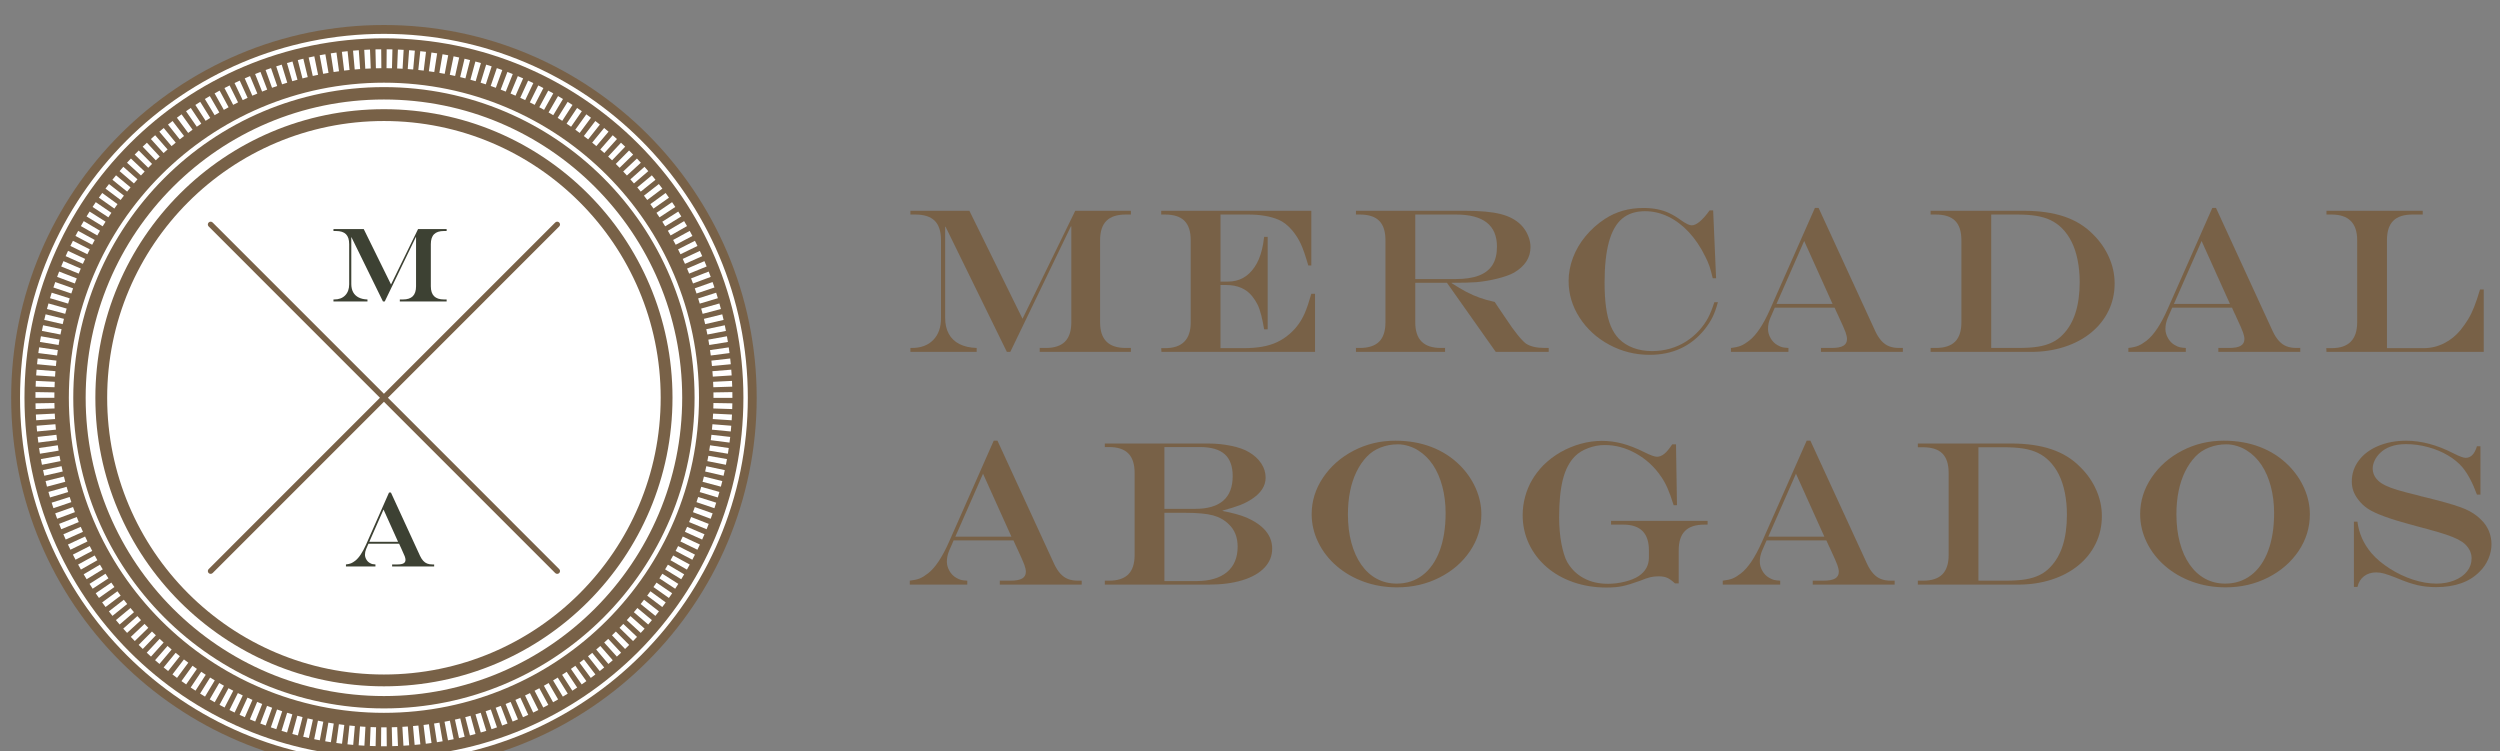 <?xml version="1.0" encoding="UTF-8" standalone="no"?>
<!-- Created with Inkscape (http://www.inkscape.org/) -->

<svg
   width="85.765mm"
   height="25.778mm"
   viewBox="0 0 85.765 25.778"
   version="1.1"
   id="svg5"
   inkscape:version="1.1.2 (b8e25be833, 2022-02-05)"
   sodipodi:docname="logo.svg"
   xmlns:inkscape="http://www.inkscape.org/namespaces/inkscape"
   xmlns:sodipodi="http://sodipodi.sourceforge.net/DTD/sodipodi-0.dtd"
   xmlns="http://www.w3.org/2000/svg"
   xmlns:svg="http://www.w3.org/2000/svg">
  <rect x="0" y="0" width="85.765" height="25.778" fill="#808080" stroke="none"/>
  <sodipodi:namedview
     id="namedview7"
     pagecolor="#d9d9d9"
     bordercolor="#eeeeee"
     borderopacity="1"
     inkscape:pageshadow="0"
     inkscape:pageopacity="0"
     inkscape:pagecheckerboard="0"
     inkscape:document-units="mm"
     showgrid="false"
     units="mm"
     width="85.765mm"
     inkscape:zoom="2"
     inkscape:cx="-19.75"
     inkscape:cy="125.75"
     inkscape:window-width="1366"
     inkscape:window-height="715"
     inkscape:window-x="-8"
     inkscape:window-y="-8"
     inkscape:window-maximized="1"
     inkscape:current-layer="g17" />
  <defs
     id="defs2" />
  <g
     inkscape:label="Capa 1"
     inkscape:groupmode="layer"
     id="layer1">
    <g
       id="g17"
       transform="matrix(0.035,0,0,-0.035,48.632,108.895)">
      <path
         d="m -1013.167,3086.78 c 201.758,0 365.371,-163.633 365.371,-365.371 0,-201.743 -163.613,-365.356 -365.371,-365.356 -201.758,0 -365.371,163.613 -365.371,365.356 0,201.738 163.613,365.371 365.371,365.371"
         style="fill:#786147;fill-opacity:1;fill-rule:evenodd;stroke:none"
         id="path19"
         inkscape:export-filename="C:\Users\Verlaine\path19.png"
         inkscape:export-xdpi="84.480003"
         inkscape:export-ydpi="84.480003" />
      <path
         d="m -1013.167,3028.061 c 169.324,0 306.652,-137.336 306.652,-306.652 0,-169.332 -137.328,-306.664 -306.652,-306.664 -169.336,0 -306.64,137.333 -306.64,306.664 0,169.316 137.304,306.652 306.64,306.652 z m 0,47.863 c -195.754,0 -354.512,-158.754 -354.512,-354.515 0,-195.758 158.758,-354.497 354.512,-354.497 195.75,0 354.524,158.738 354.524,354.497 0,195.761 -158.774,354.515 -354.524,354.515 v 0"
         style="fill:#373f42;fill-opacity:1;fill-rule:evenodd;stroke:none"
         id="path21"
         inkscape:export-filename="C:\Users\Verlaine\path19.png"
         inkscape:export-xdpi="84.480003"
         inkscape:export-ydpi="84.480003" />
      <path
         d="m -1013.167,3027.948 c -169.25,0 -306.531,-137.282 -306.531,-306.539 0,-169.274 137.281,-306.567 306.531,-306.567 169.27,0 306.543,137.293 306.543,306.567 0,169.257 -137.273,306.539 -306.543,306.539 z m 0,47.304 c 195.383,0 353.84,-158.453 353.84,-353.843 0,-195.395 -158.457,-353.825 -353.84,-353.825 -195.391,0 -353.836,158.43 -353.836,353.825 0,195.39 158.445,353.843 353.836,353.843 v 0"
         style="fill:#786147;fill-opacity:1;fill-rule:evenodd;stroke:none"
         id="path23"
         inkscape:export-filename="C:\Users\Verlaine\path19.png"
         inkscape:export-xdpi="84.480003"
         inkscape:export-ydpi="84.480003" />
      <path
         d="m -797.874,2506.12 c -55.105,-55.106 -131.23,-89.2 -215.293,-89.2 -84.082,0 -160.195,34.094 -215.293,89.2 -55.105,55.089 -89.199,131.222 -89.199,215.289 0,84.062 34.094,160.183 89.199,215.293 55.098,55.109 131.211,89.203 215.293,89.203 84.063,0 160.188,-34.094 215.293,-89.203 55.098,-55.11 89.191,-131.231 89.191,-215.293 0,-84.067 -34.093,-160.2 -89.191,-215.289 z m 3.066,433.648 c -55.886,55.894 -133.105,90.469 -218.359,90.469 -85.273,0 -162.461,-34.575 -218.359,-90.469 -55.887,-55.867 -90.469,-133.086 -90.469,-218.359 0,-85.27 34.582,-162.485 90.469,-218.375 55.898,-55.868 133.086,-90.45 218.359,-90.45 85.254,0 162.473,34.582 218.359,90.45 55.887,55.89 90.461,133.105 90.461,218.375 0,85.273 -34.574,162.492 -90.461,218.359"
         style="fill:#ffffff;fill-opacity:1;fill-rule:nonzero;stroke:none"
         id="path25"
         inkscape:export-filename="C:\Users\Verlaine\path19.png"
         inkscape:export-xdpi="84.480003"
         inkscape:export-ydpi="84.480003" />
      <path
         d="m -764.046,2472.264 c -63.758,-63.73 -151.844,-103.195 -249.121,-103.195 -97.285,0 -185.371,39.465 -249.141,103.195 -63.749,63.777 -103.183,151.863 -103.183,249.145 0,97.277 39.434,185.371 103.183,249.121 63.77,63.773 151.856,103.218 249.141,103.218 97.277,0 185.363,-39.445 249.121,-103.218 63.77,-63.75 103.223,-151.844 103.223,-249.121 0,-97.282 -39.453,-185.368 -103.223,-249.145 z m 3.086,501.359 c -64.558,64.528 -153.73,104.477 -252.207,104.477 -98.476,0 -187.656,-39.949 -252.207,-104.477 -64.551,-64.558 -104.472,-153.738 -104.472,-252.214 0,-98.481 39.922,-187.661 104.472,-252.204 64.551,-64.55 153.731,-104.48 252.207,-104.48 98.477,0 187.649,39.93 252.207,104.48 64.539,64.543 104.473,153.723 104.473,252.204 0,98.476 -39.934,187.656 -104.473,252.214"
         style="fill:#ffffff;fill-opacity:1;fill-rule:nonzero;stroke:none"
         id="path27"
         inkscape:export-filename="C:\Users\Verlaine\path19.png"
         inkscape:export-xdpi="84.480003"
         inkscape:export-ydpi="84.480003" />
      <path
         d="m -1146.936,2427.487 -7.723,-16.863 5.152,-2.324 7.453,16.98 z m 87.097,-44.441 5.598,-0.742 2.226,18.406 -5.3,0.703 z m -21.687,3.699 5.515,-1.082 3.418,18.223 -5.242,1.024 z m 32.605,-5.027 5.637,-0.547 1.601,18.484 -5.292,0.5 z m -114.285,53.777 2.363,-1.23 -8.515,-16.473 -2.481,1.289 -2.488,1.336 8.797,16.301 z m 70.93,-46.355 5.496,-1.27 4.004,18.086 -5.215,1.211 z m -64.055,42.82 -8.242,-16.609 5.058,-2.481 7.989,16.758 z m 48.281,-19.297 5.11,-1.543 -5.176,-17.793 -5.422,1.621 z m -9.902,3.215 5.078,-1.699 -5.781,-17.609 -5.352,1.797 z m 80,-35.117 5.637,-0.371 1.023,18.496 -5.312,0.359 z m -65.02,11.102 5.469,-1.434 4.59,17.949 -5.156,1.367 z m -34.433,31.438 4.941,-2.023 -6.875,-17.207 -5.215,2.129 z m 110.437,-43.164 5.637,-0.176 0.461,18.516 -5.363,0.164 z m -100.769,39.285 -6.602,-17.305 5.293,-1.961 6.309,17.43 z m -127.09,88.008 -13.875,-12.293 3.777,-4.18 13.672,12.52 z m 7.031,-7.664 3.692,-3.848 -13.262,-12.961 -3.906,4.082 z m -26.582,31.992 3.164,-4.289 -14.785,-11.16 -3.379,4.52 z m -4.492,6.317 1.523,-2.188 -15.136,-10.683 -1.621,2.285 -1.582,2.336 15.324,10.429 z m 38.34,-45.77 3.828,-3.711 -12.832,-13.39 -4.055,3.964 z m -21.074,23.047 3.449,-4.102 -14.055,-12.07 -3.652,4.317 z m -6.512,8.094 -14.649,-11.375 3.504,-4.446 14.453,11.633 z m 75.848,-70.614 4.453,-2.949 -10.047,-15.578 -4.719,3.117 z m 8.718,-5.664 4.575,-2.793 -9.563,-15.879 -4.824,2.949 z m 8.918,-5.344 -9.289,-16.035 4.895,-2.82 9.054,16.199 z m -34.57,23.125 -11.27,-14.707 4.504,-3.406 11.051,14.911 z m -16.094,13.203 4.063,-3.496 -11.961,-14.149 -4.289,3.672 z m 24.473,-19.414 -10.813,-15.039 4.614,-3.242 10.554,15.215 z m -16.516,12.687 4.153,-3.351 -11.504,-14.532 -4.395,3.547 z m -15.691,13.692 -12.637,-13.575 4.18,-3.82 12.402,13.781 z m -91.153,149.023 1.504,-5.137 -17.773,-5.304 -1.57,5.422 z m 2.98,-9.961 -17.668,-5.598 1.758,-5.398 17.559,5.938 z m -7.961,30.184 -18.125,-3.856 1.211,-5.519 18.066,4.152 z m -4.688,28.121 -0.312,2.637 -18.418,-2.071 0.332,-2.781 0.344,-2.781 18.387,2.359 z m 2.676,-17.934 -18.242,-3.242 1.035,-5.559 18.195,3.575 z m 4.336,-20.332 -17.988,-4.465 1.387,-5.457 17.93,4.746 z m 8.945,-29.922 1.828,-5 -17.395,-6.476 -1.914,5.304 z m 21.23,-47.453 2.617,-4.648 -16.133,-9.188 -2.734,4.949 z m 5.137,-9.012 2.766,-4.609 -15.793,-9.68 -2.93,4.836 z m 5.441,-8.886 -15.645,-9.942 3.066,-4.746 15.469,10.176 z m -24.25,45.976 -17.031,-7.297 2.266,-5.175 16.926,7.578 z m -3.926,9.629 -17.285,-6.75 2.09,-5.242 17.168,7.031 z m 8.176,-19.133 2.312,-4.824 -16.668,-8.105 -2.441,5.097 z m 4.57,-9.336 -16.535,-8.406 2.59,-5 16.375,8.633 z m -31.309,98.75 -18.359,-2.664 0.867,-5.586 18.293,2.989 z m -2.336,72.645 -18.457,1.484 -0.43,-5.636 18.508,-1.18 z m 2.356,20.672 -18.332,2.695 -0.781,-5.613 18.379,-2.375 z m -3,-31.074 -18.535,0.898 -0.223,-5.644 18.543,-0.586 z m -0.352,-10.403 -18.535,0.305 -0.039,-5.625 h 18.535 z m 18.301,102.004 -1.719,-5.058 -17.578,5.898 1.828,5.332 z m -13.289,-50.254 -18.234,3.282 -0.957,-5.579 18.301,-2.976 z m 15.965,57.5 0.957,2.481 -17.285,6.726 -0.996,-2.605 -0.996,-2.617 17.383,-6.473 z m -18.965,-78.086 -18.438,2.09 -0.566,-5.644 18.457,-1.758 z m 10,50.996 -1.414,-5.136 -17.902,4.726 1.484,5.45 z m -2.656,-10.058 -17.988,4.433 -1.328,-5.468 18.086,-4.16 z m -2.344,-10.137 -18.125,3.848 -1.133,-5.528 18.184,-3.554 z m -6.016,-93.164 -18.484,-1.465 0.496,-5.625 18.477,1.778 z m -0.996,20.801 -18.535,-0.305 0.129,-5.633 18.543,0.586 z m 15,102.539 -17.656,5.598 -1.66,-5.403 17.746,-5.301 z m -14.668,-112.93 -18.516,-0.898 0.293,-5.625 18.527,1.191 z m 67.793,213.633 -14.617,11.387 -3.438,-4.473 14.813,-11.152 z m 6.523,8.098 -3.386,-4.133 -14.426,11.609 3.562,4.375 z m 21.074,23.015 -3.75,-3.789 -13.281,12.949 3.985,4.004 z m -33.867,-39.422 -3.105,-4.347 -15.176,10.683 3.293,4.59 z m 47.11,51.825 -1.985,-1.77 -12.418,13.758 2.078,1.867 2.122,1.848 12.175,-13.965 z m -20.508,-19.844 -3.621,-3.906 -13.684,12.519 3.848,4.113 z m 14.785,14.648 -3.887,-3.664 -12.851,13.364 4.121,3.875 z m -21.824,-22.324 -13.86,12.305 -3.703,-4.258 14.055,-12.07 z m -25.567,-32.812 -15.312,10.449 -3.137,-4.707 15.488,-10.176 z m -29.98,-54.668 -2.062,-4.922 -17.168,7.004 2.199,5.222 z m 8.816,18.847 -16.543,8.391 -2.5,-5.051 16.672,-8.125 z m -4.57,-9.355 -16.777,7.871 -2.344,-5.164 16.895,-7.551 z m 20.02,36.476 -2.832,-4.523 -15.801,9.68 2.981,4.785 z m -10.605,-17.902 -2.52,-4.707 -16.406,8.633 2.676,4.961 z m 5.156,9.024 -15.945,9.433 -2.824,-4.863 16.094,-9.18 z m 154.219,134.476 -4.922,-2.09 -7.441,16.973 5.195,2.219 z m 29.316,10.641 -5.078,-1.61 -5.75,17.621 5.379,1.696 z m -9.863,-3.223 -5.058,-1.781 -6.309,17.426 5.313,1.875 z m -99.453,-55.527 -11.75,14.359 -4.324,-3.605 11.965,-14.161 z m 89.668,51.984 -6.602,17.316 -5.261,-2.062 6.863,-17.219 z m 29.668,9.656 -4.902,17.887 -5.41,-1.523 5.175,-17.797 z m 7.461,1.965 2.59,0.61 -4.309,18.031 -2.715,-0.653 -2.722,-0.699 4.59,-17.949 z m -56.348,-19.676 -7.707,16.864 -5.105,-2.395 7.988,-16.726 z m -9.375,-4.457 -4.765,-2.437 -8.535,16.473 5.046,2.566 z m -36.015,-20.886 -4.414,-3.004 -10.547,15.23 4.668,3.176 z m -16.895,-12.118 -4.226,-3.289 -11.516,14.536 4.473,3.476 z m 8.352,6.2 -10.793,15.082 -4.571,-3.332 11.055,-14.907 z m 35.3,22.015 -8.789,16.317 -4.929,-2.719 9.051,-16.156 z m -9.089,-5.093 -4.59,-2.696 -9.571,15.883 4.872,2.871 z m -8.918,-5.348 -9.805,15.73 -4.766,-3.027 10.071,-15.574 z m 211.496,64.773 -5.598,0.629 -1.941,-18.433 5.308,-0.606 z m 32.547,-5.574 -5.52,1.18 -3.711,-18.145 5.227,-1.133 z m -10.774,2.223 -5.574,0.976 -3.105,-18.269 5.246,-0.938 z m -127.539,-19.188 -3.719,18.145 -5.527,-1.18 4.023,-18.098 z m 72.863,24.93 -5.644,0.082 -0.137,-18.535 5.332,-0.086 z m 43.821,-3.891 -5.586,0.805 -2.524,-18.367 5.286,-0.762 z m -21.848,2.645 -5.637,0.437 -1.328,-18.492 5.332,-0.41 z m -32.82,-17.207 -0.149,18.535 -5.644,-0.082 0.437,-18.539 z m 21.836,17.996 -5.625,0.281 -0.754,-18.539 5.344,-0.254 z m -42.649,-18.844 -1.308,18.492 -5.645,-0.437 1.633,-18.465 z m -30.965,-3.734 -3.117,18.269 -5.566,-0.976 3.406,-18.231 z m 10.282,1.582 -2.52,18.367 -5.586,-0.805 2.805,-18.324 z m 31.093,2.738 -0.742,18.539 -5.633,-0.281 1.024,-18.512 z m -20.781,-1.48 -1.914,18.433 -5.605,-0.629 2.207,-18.41 z m 208.488,-49.84 10.055,15.574 -4.754,3.027 -9.812,-15.73 z m 17.086,-11.86 -4.304,3.157 10.8,15.082 4.563,-3.332 z m -8.433,6.071 10.554,15.23 -4.675,3.176 -10.293,-15.402 z m 30.601,-24.039 1.985,-1.77 12.39,13.758 -2.086,1.867 -2.089,1.848 -12.192,-13.965 z m -48.082,35.351 -4.59,2.696 9.297,16.058 4.84,-2.871 z m 34.2,-23.715 11.511,14.536 -4.461,3.476 -11.269,-14.723 z m 8.046,-6.586 -4.101,3.407 11.719,14.359 4.351,-3.605 z m -108.351,60.547 5.742,17.621 -5.391,1.696 -5.449,-17.707 z m -4.774,20.864 -5.429,1.523 -4.883,-17.887 5.144,-1.433 z m -15.207,-15.059 4.59,17.949 -2.715,0.699 -2.734,0.653 -4.305,-18.031 2.586,-0.61 z m 77.09,-30.82 9.043,16.156 -4.949,2.719 -8.781,-16.317 z m -47.273,21.621 -5.039,1.781 6.023,17.52 5.332,-1.875 z m 38.101,-16.711 -4.773,2.437 8.262,16.602 5.031,-2.566 z m -9.324,4.637 7.988,16.726 -5.117,2.395 -7.715,-16.864 z m -9.465,4.347 -4.898,2.09 7.137,17.102 5.207,-2.219 z m -9.586,4 6.883,17.219 -5.262,2.062 -6.593,-17.316 z m 171.258,-159.414 -2.383,4.785 16.551,8.391 2.512,-5.051 z m -4.687,9.297 -2.528,4.707 16.25,8.887 2.684,-4.961 z m -5,9.121 16.113,9.18 -2.852,4.863 -15.949,-9.433 z m 18.195,-37.402 -2.063,4.922 17.032,7.304 2.187,-5.222 z m -23.496,46.367 -2.824,4.523 15.644,9.942 2.988,-4.785 z m 26.336,-53.555 -0.965,2.481 17.273,6.726 1.004,-2.605 0.989,-2.637 -17.356,-6.453 z m -6.934,16.758 16.922,7.551 -2.351,5.125 -16.786,-7.832 z m -56.914,86.602 -3.652,3.906 13.476,12.726 3.848,-4.113 z m 31.945,-41.016 15.489,10.176 -3.156,4.707 -15.301,-10.449 z m -46.476,55.906 12.844,13.364 -4.106,3.875 -12.625,-13.575 z m 7.383,-7.332 -3.77,3.789 13.047,13.164 3.984,-4.004 z m 33.222,-39.98 -3.105,4.347 14.988,10.926 3.274,-4.59 z m -12.507,16.621 -3.391,4.133 14.258,11.851 3.574,-4.375 z m 6.382,-8.203 14.817,11.152 -3.446,4.473 -14.621,-11.387 z m -13.043,16.211 14.051,12.07 -3.711,4.258 -13.855,-12.305 z m 77.95,-210.137 h 18.543 l -0.039,5.625 -18.543,-0.305 z m -2.336,-38.867 -0.321,-2.637 18.368,-2.359 0.351,2.781 0.344,2.781 -18.43,2.071 z m 2.16,28.437 18.531,-0.586 0.149,5.633 -18.543,0.305 z m -0.5,-10.371 18.508,-1.191 0.32,5.625 -18.523,0.898 z m -0.84,-10.39 18.457,-1.778 0.496,5.625 -18.465,1.465 z m 0.867,51.984 18.488,1.18 -0.402,5.636 -18.484,-1.484 z m -0.84,10.379 18.457,1.758 -0.574,5.644 -18.437,-2.09 z m 1.34,-20.781 18.516,0.586 -0.215,5.644 -18.523,-0.898 z m -2.508,31.113 18.387,2.375 -0.769,5.586 -18.34,-2.668 z m -1.496,10.293 18.301,2.976 -0.957,5.579 -18.23,-3.282 z m -9.304,40.558 -1.575,5.086 17.668,5.618 1.661,-5.403 z m -4.883,14.969 1.726,-5.058 17.571,5.898 -1.828,5.332 z m 10.191,-35.097 18.071,4.16 -1.321,5.468 -17.988,-4.433 z m 2.16,-10.176 18.196,3.554 -1.133,5.528 -18.125,-3.848 z m -4.636,20.293 17.91,4.726 -1.496,5.45 -17.852,-5.04 z m -31.504,-241.5 2.617,4.648 16.238,-8.887 -2.754,-4.949 z m 9.715,18.398 2.304,4.824 16.797,-7.832 -2.441,-5.097 z m 4.414,9.434 16.906,-7.578 2.281,5.175 -17.058,7.297 z m -29.325,-51.953 1.493,2.179 15.324,-10.429 -1.574,-2.336 -1.614,-2.285 -15.144,10.683 z m 33.438,61.515 1.973,4.961 17.261,-6.75 -2.097,-5.242 z m -29.121,-55.156 2.898,4.512 15.645,-9.942 -3.059,-4.746 z m 5.594,8.789 15.8,-9.68 2.911,4.836 -15.977,9.453 z m 36.726,85.82 17.942,-4.746 1.398,5.457 -18,4.465 z m 4.68,20.282 18.183,-3.575 1.055,5.559 -18.23,3.242 z m 1.847,10.246 18.282,-2.989 0.867,5.586 -18.352,2.664 z m -32.953,-98.262 16.391,-8.633 2.586,5 -16.531,8.406 z m 16.996,37.988 17.379,-6.476 1.926,5.304 -17.48,6.172 z m 3.465,9.825 1.653,5.058 17.675,-5.598 -1.75,-5.398 z m 3.164,9.882 17.746,-5.304 1.571,5.422 -17.832,5.019 z m 5.325,20.137 18.066,-4.152 1.199,5.519 -18.125,3.856 z m -76.782,-145.664 13.664,-12.52 3.789,4.18 -13.867,12.293 z m 13.578,15.781 3.297,4.188 14.629,-11.375 -3.484,-4.446 z m -6.664,-8.008 14.055,-12.07 3.652,4.317 -14.257,11.855 z m -14.058,-15.332 3.699,3.848 13.457,-12.727 -3.894,-4.082 z m 27.117,31.551 14.797,-11.16 3.379,4.52 -15,10.929 z m -92.234,-83.094 4.558,2.793 9.824,-15.723 -4.824,-2.949 z m 8.843,5.508 10.043,-15.578 4.715,3.117 -10.301,15.41 z m -24.625,-14.387 -2.355,-1.23 8.516,-16.473 2.48,1.289 2.473,1.336 -8.789,16.301 z m 6.786,3.672 9.023,-16.199 4.91,2.82 -9.305,16.035 z m 66.73,49.426 3.809,3.711 13.066,-13.137 -4.047,-3.964 z m -7.629,-7.09 12.41,-13.781 4.16,3.82 -12.632,13.575 z m -32.617,-25.832 4.348,3.067 10.808,-15.039 -4.598,-3.242 z m 24.785,18.985 11.953,-14.149 4.285,3.672 -12.195,13.973 z m -8.055,-6.582 4.149,3.351 11.75,-14.336 -4.406,-3.547 z m -8.261,-6.328 11.023,-14.911 4.504,3.406 -11.262,14.707 z m -173.657,-62.86 1.039,-18.496 5.633,0.371 -1.336,18.484 z m 31.047,3.242 2.813,-18.32 5.597,0.918 -3.144,18.27 z m -10.312,-1.418 2.226,-18.406 5.606,0.742 -2.539,18.367 z m -31.133,-2.234 0.441,-18.516 5.633,0.176 -0.742,18.504 z m 130.637,31.152 4.812,2.332 8.25,-16.609 -5.074,-2.481 z m -138.352,-31.242 -2.656,0.031 -0.137,-18.547 2.793,-0.027 2.805,0.027 -0.156,18.547 z m 28.508,1.27 1.617,-18.484 5.609,0.547 -1.925,18.438 z m 30.906,4.23 3.418,-18.223 5.547,1.082 -3.711,18.164 z m 59.883,17.391 4.934,2.023 7.156,-17.102 -5.227,-2.129 z m -9.746,-3.692 5.019,1.836 6.602,-17.305 -5.293,-1.961 z m 19.355,7.695 7.422,-16.98 5.156,2.324 -7.722,16.863 z m -59.289,-19.324 3.996,-18.086 5.52,1.27 -4.309,18.027 z m 10.129,2.422 4.578,-17.949 5.473,1.434 -4.895,17.883 z m 10.02,2.742 5.129,1.543 5.457,-17.715 -5.403,-1.621 z m 9.961,3.059 5.742,-17.609 5.359,1.797 -6.043,17.512 z m -157.285,-29.453 5.578,-0.918 2.82,18.32 -5.273,0.867 -3.125,-18.27 v 0"
         style="fill:#ffffff;fill-opacity:1;fill-rule:evenodd;stroke:none"
         id="path29"
         inkscape:export-filename="C:\Users\Verlaine\path19.png"
         inkscape:export-xdpi="84.480003"
         inkscape:export-ydpi="84.480003" />
      <path
         d="m -1013.167,2992.67 c 149.777,0 271.262,-121.472 271.262,-271.261 0,-149.789 -121.485,-271.254 -271.262,-271.254 -149.785,0 -271.269,121.465 -271.269,271.254 0,149.789 121.484,271.261 271.269,271.261"
         style="fill:#ffffff;fill-opacity:1;fill-rule:evenodd;stroke:none"
         id="path31"
         inkscape:export-filename="C:\Users\Verlaine\path19.png"
         inkscape:export-xdpi="84.480003"
         inkscape:export-ydpi="84.480003" />
      <path
         d="m -813.167,2921.409 c -51.191,51.171 -121.914,82.851 -199.98,82.851 -78.106,0 -148.821,-31.68 -200.008,-82.851 -51.172,-51.192 -82.852,-121.914 -82.852,-200 0,-78.082 31.68,-148.793 82.852,-199.997 51.187,-51.171 121.902,-82.832 200.008,-82.832 78.066,0 148.789,31.661 199.98,82.832 51.184,51.204 82.844,121.915 82.844,199.997 0,78.086 -31.66,148.808 -82.844,200 z m -199.98,92.359 c 80.703,0 153.8,-32.727 206.711,-85.641 52.91,-52.91 85.625,-125.996 85.625,-206.718 0,-80.707 -32.715,-153.793 -85.625,-206.704 -52.911,-52.921 -126.008,-85.664 -206.711,-85.664 -80.743,0 -153.828,32.743 -206.739,85.664 -52.91,52.911 -85.632,125.997 -85.632,206.704 0,80.722 32.722,153.808 85.632,206.718 52.911,52.914 125.996,85.641 206.739,85.641 v 0"
         style="fill:#ffffff;fill-opacity:1;fill-rule:nonzero;stroke:none"
         id="path33"
         inkscape:export-filename="C:\Users\Verlaine\path19.png"
         inkscape:export-xdpi="84.480003"
         inkscape:export-ydpi="84.480003" />
      <path
         d="m -1183.011,2548.807 c -0.761,0 -1.425,0.293 -1.953,0.781 -1.074,1.094 -1.074,2.832 0,3.907 l 167.891,167.914 -167.891,167.91 c -1.074,1.047 -1.074,2.812 0,3.886 0.528,0.528 1.192,0.813 1.953,0.813 v 0 c 0.723,0 1.418,-0.285 1.934,-0.813 l 167.91,-167.89 167.902,167.89 c 0.497,0.528 1.211,0.813 1.93,0.813 0.742,0 1.457,-0.285 1.965,-0.832 1.074,-1.055 1.074,-2.82 0,-3.867 l -167.891,-167.91 167.891,-167.914 c 1.074,-1.075 1.074,-2.813 0,-3.907 -0.508,-0.488 -1.223,-0.781 -1.965,-0.781 v 0 c -0.719,0 -1.433,0.293 -1.93,0.781 l -167.902,167.907 -167.91,-167.907 c -0.516,-0.488 -1.211,-0.781 -1.934,-0.781"
         style="fill:#786147;fill-opacity:1;fill-rule:nonzero;stroke:none"
         id="path35"
         inkscape:export-filename="C:\Users\Verlaine\path19.png"
         inkscape:export-xdpi="84.480003"
         inkscape:export-ydpi="84.480003" />
      <path
         d="m -1062.632,2886.756 h 29.68 l 26.73,-54.312 26.512,54.312 h 28.008 v -1.886 h -2.598 c -4.375,0 -7.605,-1.043 -9.726,-3.168 -2.117,-2.11 -3.164,-5.364 -3.164,-9.723 v -41.309 c 0,-4.34 1.047,-7.558 3.183,-9.703 2.149,-2.129 5.352,-3.207 9.707,-3.207 h 2.598 v -1.976 h -45.891 v 1.976 h 3.039 c 4.336,0 7.579,1.063 9.688,3.172 2.121,2.129 3.176,5.359 3.176,9.738 v 48.27 h -0.188 l -30.5,-63.156 h -1.726 l -30.86,62.945 h -0.183 v -45.774 c 0,-3.183 0.613,-5.886 1.824,-8.105 1.223,-2.23 3.027,-3.934 5.39,-5.133 2.375,-1.211 5.247,-1.863 8.633,-1.957 v -1.976 h -33.332 v 1.976 h 0.715 c 4.57,0 8.164,1.344 10.774,4.016 2.605,2.672 3.914,6.293 3.914,10.883 v 39.32 c 0,4.394 -1.036,7.648 -3.145,9.758 -2.109,2.097 -5.351,3.133 -9.746,3.133 h -2.512 v 1.886"
         style="fill:#3d4133;fill-opacity:1;fill-rule:nonzero;stroke:none"
         id="path37"
         inkscape:export-filename="C:\Users\Verlaine\path19.png"
         inkscape:export-xdpi="84.480003"
         inkscape:export-ydpi="84.480003" />
      <path
         d="m -1013.558,2611.873 -13.945,-31.671 h 28.203 z m 5.372,16.622 h 1.882 l 28.547,-62.09 c 0.93,-1.946 1.934,-3.535 3.086,-4.785 1.133,-1.25 2.422,-2.168 3.848,-2.715 1.426,-0.567 3.086,-0.86 5.019,-0.86 h 1.868 v -1.972 h -41.204 v 1.972 h 5.379 c 2.668,0 4.641,0.379 5.879,1.114 1.242,0.711 1.86,1.836 1.86,3.378 0,0.926 -0.246,2.098 -0.735,3.458 -0.5,1.335 -1.601,3.796 -3.242,7.351 -0.098,0.195 -0.242,0.559 -0.461,1.027 -0.183,0.457 -0.406,0.926 -0.652,1.368 l -1.16,2.605 h -30.078 l -2.297,-5.293 c -0.743,-1.805 -1.106,-3.633 -1.106,-5.437 0,-1.563 0.422,-3.086 1.289,-4.621 0.871,-1.543 1.985,-2.696 3.391,-3.465 0.898,-0.528 1.719,-0.91 2.461,-1.106 0.722,-0.176 1.777,-0.301 3.125,-0.379 v -1.972 h -28.914 v 1.972 c 2.097,0.242 3.758,0.625 5,1.121 1.226,0.508 2.625,1.368 4.14,2.539 3.582,2.793 7.11,8.04 10.528,15.715 l 22.547,51.075"
         style="fill:#3d4133;fill-opacity:1;fill-rule:nonzero;stroke:none"
         id="path39"
         inkscape:export-filename="C:\Users\Verlaine\path19.png"
         inkscape:export-xdpi="84.480003"
         inkscape:export-ydpi="84.480003" />
      <path
         d="m -497.132,2904.67 h 57.817 l 52.07,-105.832 51.677,105.832 h 54.55 v -3.664 h -5.04 c -8.52,0 -14.84,-2.058 -18.96,-6.179 -4.13,-4.129 -6.19,-10.45 -6.19,-18.965 v -80.489 c 0,-8.449 2.08,-14.746 6.24,-18.906 4.16,-4.16 10.46,-6.238 18.91,-6.238 h 5.04 v -3.859 h -89.39 v 3.859 h 5.94 c 8.44,0 14.73,2.066 18.85,6.187 4.14,4.125 6.2,10.442 6.2,18.957 v 94.051 h -0.4 l -59.4,-123.054 h -3.367 l -60.09,122.656 h -0.398 v -89.192 c 0,-6.211 1.191,-11.472 3.562,-15.789 2.375,-4.328 5.871,-7.668 10.5,-10 4.618,-2.343 10.223,-3.613 16.825,-3.816 v -3.859 h -64.946 v 3.859 h 1.387 c 8.91,0 15.902,2.605 20.992,7.82 5.078,5.215 7.617,12.278 7.617,21.192 v 76.621 c 0,8.586 -2.043,14.914 -6.132,19.011 -4.094,4.094 -10.43,6.133 -19.004,6.133 h -4.86 v 3.664"
         style="fill:#786147;fill-opacity:1;fill-rule:nonzero;stroke:none"
         id="path41"
         inkscape:export-filename="C:\Users\Verlaine\path19.png"
         inkscape:export-xdpi="84.480003"
         inkscape:export-ydpi="84.480003" />
      <path
         d="m -251.298,2904.67 h 147.12 v -53.554 h -2.97 c -2.71,9.367 -5.13,16.386 -7.27,21.035 -2.15,4.648 -4.95,9.062 -8.37,13.215 -4.16,4.949 -8.68,8.484 -13.57,10.593 -8.11,3.371 -17.99,5.047 -29.6,5.047 h -27.22 v -65.73 h 7.32 c 10.89,0 19.54,4.687 25.94,14.054 3.3,4.825 5.74,10.567 7.33,17.227 0.79,2.84 1.52,7.027 2.18,12.574 h 3.46 v -90.679 h -3.46 c -0.8,4.882 -1.74,9.48 -2.82,13.804 -1.1,4.321 -2.32,7.832 -3.66,10.551 -1.36,2.703 -3.09,5.406 -5.21,8.113 -5.94,7.325 -14.38,10.989 -25.34,10.989 h -5.74 v -61.875 h 22.77 c 6.73,0 12.78,0.476 18.16,1.433 5.38,0.957 10.22,2.442 14.51,4.453 4.28,2.012 8.32,4.641 12.08,7.871 6.46,5.481 11.48,12.317 15.04,20.5 2.05,4.676 4.19,11.016 6.44,19 h 3.66 v -56.921 h -150.57 l -0.21,3.664 h 3.77 c 16.76,0 25.15,8.445 25.15,25.339 v 80.489 c 0,8.586 -2.05,14.914 -6.15,19.011 -4.09,4.094 -10.42,6.133 -19,6.133 h -3.77 v 3.664"
         style="fill:#786147;fill-opacity:1;fill-rule:nonzero;stroke:none"
         id="path43"
         inkscape:export-filename="C:\Users\Verlaine\path19.png"
         inkscape:export-xdpi="84.480003"
         inkscape:export-ydpi="84.480003" />
      <path
         d="M -2.288,2837.748 H 37.102 c 9.3,0 16.96,1.141 22.91,3.418 5.98,2.274 10.43,5.743 13.38,10.391 2.93,4.656 4.4,10.645 4.4,17.969 0,20.996 -13.36,31.48 -40.1,31.48 H -2.288 Z m 31.07,-3.664 H -2.288 v -38.711 c 0,-8.449 2.07,-14.746 6.23,-18.906 4.16,-4.16 10.47,-6.238 18.91,-6.238 h 4.06 v -3.859 h -87.32 v 3.859 h 3.76 c 8.52,0 14.83,2.066 18.97,6.187 4.12,4.125 6.17,10.442 6.17,18.957 v 80.489 c 0,8.586 -2.03,14.914 -6.13,19.011 -4.08,4.094 -10.43,6.133 -19.01,6.133 h -3.76 v 3.664 h 107.22 c 14.51,0 26,-1.054 34.45,-3.164 8.44,-2.121 15.14,-5.683 20.1,-10.691 2.83,-2.844 5.1,-6.203 6.78,-10.102 1.68,-3.894 2.52,-7.754 2.52,-11.582 0,-10.426 -5.41,-18.804 -16.23,-25.144 -4.02,-2.176 -9.51,-4.129 -16.45,-5.84 -6.91,-1.719 -13.82,-2.871 -20.68,-3.465 -5.21,-0.402 -13.16,-0.598 -23.87,-0.598 v -0.39 c 5.3,-3.438 10.08,-6.278 14.36,-8.516 4.3,-2.246 8.61,-4.141 12.97,-5.691 4.35,-1.555 9.31,-2.961 14.86,-4.211 l 3.26,-4.949 c 2.19,-3.165 3.79,-5.547 4.85,-7.129 1.05,-1.582 2.28,-3.403 3.67,-5.442 3.69,-5.613 7.2,-10.476 10.54,-14.609 3.32,-4.121 6.1,-7.012 8.27,-8.66 4.29,-2.832 10.43,-4.258 18.41,-4.258 h 3.87 v -3.859 H 76.602 l -47.82,67.714"
         style="fill:#786147;fill-opacity:1;fill-rule:nonzero;stroke:none"
         id="path45"
         inkscape:export-filename="C:\Users\Verlaine\path19.png"
         inkscape:export-xdpi="84.480003"
         inkscape:export-ydpi="84.480003" />
      <path
         d="m 290.872,2815.08 h 3.48 c -1.58,-5.878 -3.34,-10.761 -5.25,-14.66 -1.92,-3.894 -4.55,-7.945 -7.91,-12.175 -13.4,-16.497 -31.33,-24.747 -53.77,-24.747 -14.12,0 -27.29,3.282 -39.5,9.856 -12.2,6.562 -21.91,15.406 -29.1,26.531 -7.2,11.113 -10.8,23.113 -10.8,35.988 0,7.657 1.43,15.25 4.26,22.813 2.83,7.559 6.97,14.617 12.42,21.187 5.45,6.567 11.76,12.192 18.97,16.875 10.88,7.129 23.45,10.696 37.71,10.696 4.75,0 9.26,-0.41 13.52,-1.239 4.26,-0.824 8.28,-2.14 12.07,-3.957 3.81,-1.816 7.71,-4.207 11.74,-7.175 4.49,-3.11 7.79,-4.661 9.9,-4.661 4.69,0 10.55,4.883 17.62,14.661 h 3.47 l 2.87,-66.536 h -3.28 c -1.11,4.825 -2.19,8.75 -3.2,11.79 -1.04,3.027 -2.4,6.199 -4.12,9.5 -4.55,9.304 -9.92,17.285 -16.13,23.957 -6.22,6.668 -12.97,11.746 -20.3,15.242 -7.32,3.508 -14.84,5.254 -22.58,5.254 -9.23,0 -16.75,-2.461 -22.57,-7.383 -5.8,-4.91 -10.1,-12.567 -12.91,-22.969 -2.82,-10.391 -4.2,-23.601 -4.2,-39.648 0,-9.239 0.48,-17.422 1.48,-24.551 0.98,-7.129 2.52,-13.145 4.59,-18.067 2.09,-4.914 4.71,-9.023 7.87,-12.324 3.91,-3.957 8.63,-6.98 14.22,-9.062 5.57,-2.071 11.66,-3.114 18.26,-3.114 6.14,0 12.03,0.79 17.68,2.372 5.64,1.589 10.92,3.945 15.84,7.082 4.9,3.132 9.41,7.007 13.51,11.629 3.28,3.828 5.96,7.675 8.01,11.535 2.05,3.867 4.1,8.965 6.13,15.3"
         style="fill:#786147;fill-opacity:1;fill-rule:nonzero;stroke:none"
         id="path47"
         inkscape:export-filename="C:\Users\Verlaine\path19.png"
         inkscape:export-xdpi="84.480003"
         inkscape:export-ydpi="84.480003" />
      <path
         d="m 378.923,2875.073 -27.13,-61.68 h 54.94 z m 10.49,32.371 h 3.65 l 55.65,-120.977 c 1.77,-3.758 3.77,-6.863 5.99,-9.305 2.21,-2.445 4.71,-4.21 7.46,-5.292 2.78,-1.094 6.06,-1.641 9.81,-1.641 h 3.67 v -3.859 h -80.29 v 3.859 h 10.49 c 5.21,0 9.02,0.711 11.44,2.129 2.4,1.426 3.61,3.609 3.61,6.582 0,1.851 -0.48,4.09 -1.44,6.734 -0.96,2.641 -3.05,7.426 -6.29,14.36 -0.2,0.386 -0.49,1.05 -0.88,1.98 -0.41,0.918 -0.84,1.809 -1.29,2.668 l -2.28,5.047 h -58.6 l -4.47,-10.293 c -1.45,-3.496 -2.17,-7.031 -2.17,-10.598 0,-3.035 0.84,-6.031 2.52,-9.004 1.68,-2.964 3.89,-5.211 6.58,-6.734 1.8,-1.059 3.38,-1.77 4.81,-2.133 1.42,-0.359 3.46,-0.601 6.09,-0.738 v -3.859 h -56.33 v 3.859 c 4.09,0.469 7.35,1.187 9.75,2.176 2.4,0.996 5.1,2.644 8.07,4.953 6.99,5.41 13.82,15.613 20.48,30.594 l 43.97,99.492"
         style="fill:#786147;fill-opacity:1;fill-rule:nonzero;stroke:none"
         id="path49"
         inkscape:export-filename="C:\Users\Verlaine\path19.png"
         inkscape:export-xdpi="84.480003"
         inkscape:export-ydpi="84.480003" />
      <path
         d="m 562.243,2901.006 v -130.777 h 26.72 c 7.6,0 14.02,0.43 19.32,1.289 5.27,0.855 9.9,2.266 13.84,4.207 3.97,1.941 7.43,4.504 10.41,7.676 10.94,11.152 16.43,28.308 16.43,51.472 0,7.59 -0.68,14.77 -2.03,21.536 -1.35,6.765 -3.32,12.722 -5.9,17.871 -2.56,5.144 -5.8,9.668 -9.69,13.562 -3.24,3.164 -6.89,5.727 -10.93,7.668 -4.07,1.953 -8.75,3.352 -14.07,4.207 -5.31,0.863 -11.7,1.289 -19.16,1.289 z m -59.41,3.664 h 91.77 c 14.93,0 27.93,-1.863 39.07,-5.593 11.11,-3.723 20.47,-9.454 28.06,-17.168 6.86,-6.672 12.15,-14.2 15.88,-22.579 3.73,-8.378 5.61,-16.996 5.61,-25.839 0,-9.7 -2.01,-18.672 -6.04,-26.926 -4.04,-8.25 -9.72,-15.379 -17.09,-21.387 -7.36,-6.008 -16.07,-10.644 -26.17,-13.906 -10.12,-3.274 -21.03,-4.902 -32.77,-4.902 h -98.32 v 3.859 h 5.06 c 8.51,0 14.82,2.066 18.96,6.187 4.12,4.125 6.17,10.442 6.17,18.957 v 80.489 c 0,8.586 -2.03,14.914 -6.13,19.011 -4.08,4.094 -10.43,6.133 -19,6.133 h -5.06 v 3.664"
         style="fill:#786147;fill-opacity:1;fill-rule:nonzero;stroke:none"
         id="path51"
         inkscape:export-filename="C:\Users\Verlaine\path19.png"
         inkscape:export-xdpi="84.480003"
         inkscape:export-ydpi="84.480003" />
      <path
         d="m 768.452,2875.073 -27.13,-61.68 h 54.94 z m 10.49,32.371 h 3.65 l 55.65,-120.977 c 1.77,-3.758 3.77,-6.863 5.99,-9.305 2.21,-2.445 4.71,-4.21 7.46,-5.292 2.78,-1.094 6.06,-1.641 9.81,-1.641 h 3.67 v -3.859 h -80.29 v 3.859 h 10.49 c 5.21,0 9.02,0.711 11.44,2.129 2.4,1.426 3.61,3.609 3.61,6.582 0,1.851 -0.48,4.09 -1.44,6.734 -0.96,2.641 -3.05,7.426 -6.29,14.36 -0.19,0.386 -0.49,1.05 -0.88,1.98 -0.41,0.918 -0.84,1.809 -1.29,2.668 l -2.28,5.047 h -58.6 l -4.47,-10.293 c -1.44,-3.496 -2.17,-7.031 -2.17,-10.598 0,-3.035 0.84,-6.031 2.52,-9.004 1.68,-2.964 3.89,-5.211 6.58,-6.734 1.8,-1.059 3.38,-1.77 4.81,-2.133 1.43,-0.359 3.46,-0.601 6.09,-0.738 v -3.859 h -56.33 v 3.859 c 4.09,0.469 7.35,1.187 9.75,2.176 2.4,0.996 5.1,2.644 8.07,4.953 6.99,5.41 13.83,15.613 20.49,30.594 l 43.96,99.492"
         style="fill:#786147;fill-opacity:1;fill-rule:nonzero;stroke:none"
         id="path53"
         inkscape:export-filename="C:\Users\Verlaine\path19.png"
         inkscape:export-xdpi="84.480003"
         inkscape:export-ydpi="84.480003" />
      <path
         d="m 890.853,2904.67 h 94.36 v -3.664 h -10 c -8.52,0 -14.82,-2.039 -18.91,-6.133 -4.1,-4.097 -6.15,-10.425 -6.15,-19.011 v -105.828 h 35.84 c 7.07,0 13.73,1.57 20,4.707 6.27,3.132 11.72,7.5 16.33,13.113 2.77,3.496 5.21,6.965 7.34,10.391 2.11,3.437 4.12,7.589 6.04,12.48 1.91,4.883 3.79,10.488 5.64,16.824 h 3.66 v -61.179 H 890.853 l -0.19,3.664 h 5.16 c 16.75,0 25.13,8.445 25.13,25.339 v 80.489 c 0,16.765 -8.38,25.144 -25.13,25.144 h -4.97 v 3.664"
         style="fill:#786147;fill-opacity:1;fill-rule:nonzero;stroke:none"
         id="path55"
         inkscape:export-filename="C:\Users\Verlaine\path19.png"
         inkscape:export-xdpi="84.480003"
         inkscape:export-ydpi="84.480003" />
      <path
         d="m -425.944,2646.971 -27.129,-61.691 h 54.941 z m 10.488,32.367 h 3.66 l 55.648,-120.98 c 1.78,-3.75 3.77,-6.867 5.98,-9.297 2.21,-2.453 4.71,-4.211 7.47,-5.293 2.78,-1.094 6.05,-1.652 9.81,-1.652 h 3.66 v -3.848 h -80.283 v 3.848 h 10.489 c 5.214,0 9.023,0.722 11.437,2.14 2.41,1.426 3.613,3.602 3.613,6.571 0,1.867 -0.48,4.101 -1.437,6.738 -0.957,2.637 -3.055,7.422 -6.289,14.367 -0.195,0.379 -0.488,1.055 -0.887,1.973 -0.402,0.918 -0.832,1.816 -1.289,2.664 l -2.277,5.051 h -58.602 l -4.465,-10.293 c -1.445,-3.489 -2.175,-7.024 -2.175,-10.598 0,-3.035 0.847,-6.035 2.527,-8.992 1.68,-2.969 3.879,-5.215 6.582,-6.75 1.789,-1.043 3.379,-1.758 4.805,-2.129 1.418,-0.352 3.449,-0.594 6.086,-0.742 v -3.848 h -56.329 v 3.848 c 4.09,0.48 7.344,1.203 9.747,2.187 2.41,0.996 5.105,2.637 8.074,4.953 6.992,5.399 13.82,15.606 20.488,30.594 l 43.957,99.488"
         style="fill:#786147;fill-opacity:1;fill-rule:nonzero;stroke:none"
         id="path57"
         inkscape:export-filename="C:\Users\Verlaine\path19.png"
         inkscape:export-xdpi="84.480003"
         inkscape:export-ydpi="84.480003" />
      <path
         d="m -248.158,2608.651 v -66.914 h 31.08 c 13.13,0 23.2,2.91 30.2,8.75 6.99,5.84 10.49,14.148 10.49,24.91 0,9.172 -2.84,16.457 -8.51,21.875 -4.3,4.289 -9.54,7.246 -15.74,8.906 -6.21,1.641 -15.29,2.473 -27.23,2.473 z m 0,64.453 v -60.586 h 30 c 24.61,0 36.92,10.711 36.92,32.168 0,9.637 -2.63,16.785 -7.87,21.445 -5.25,4.637 -13.35,6.973 -24.31,6.973 z m -58.41,3.457 h 101.37 c 7.86,0 15.44,-0.762 22.77,-2.324 7.32,-1.543 13.06,-3.606 17.23,-6.184 5.14,-3.035 9.14,-6.707 11.98,-11.035 2.83,-4.324 4.26,-8.953 4.26,-13.914 0,-8.047 -4.46,-15.012 -13.37,-20.879 -3.57,-2.383 -7.4,-4.367 -11.49,-5.949 -4.09,-1.59 -9.86,-3.406 -17.32,-5.449 v -0.391 c 9.5,-1.785 17.32,-3.926 23.46,-6.445 16.76,-7.383 25.15,-17.547 25.15,-30.477 0,-7.129 -2.53,-13.359 -7.58,-18.664 -5.05,-5.32 -12.25,-9.414 -21.63,-12.285 -9.37,-2.871 -20.43,-4.297 -33.16,-4.297 h -101.67 v 3.848 h 4.05 c 8.52,0 14.83,2.07 18.97,6.203 4.12,4.121 6.18,10.437 6.18,18.953 v 80.488 c 0,8.586 -2.06,14.942 -6.18,19.102 -4.14,4.16 -10.45,6.242 -18.97,6.242 h -4.05 v 3.457"
         style="fill:#786147;fill-opacity:1;fill-rule:nonzero;stroke:none"
         id="path59"
         inkscape:export-filename="C:\Users\Verlaine\path19.png"
         inkscape:export-xdpi="84.480003"
         inkscape:export-ydpi="84.480003" />
      <path
         d="m -19.278,2675.768 c -6,0 -11.66,-1.035 -16.97,-3.113 -5.32,-2.082 -9.79,-5.039 -13.42,-8.868 -3.97,-4.14 -7.35,-9.093 -10.16,-14.796 -2.79,-5.711 -4.9,-12.079 -6.33,-19.102 -1.42,-7.031 -2.13,-14.609 -2.13,-22.715 0,-10.164 1.12,-19.433 3.36,-27.773 2.25,-8.348 5.49,-15.547 9.71,-21.59 4.22,-6.035 9.28,-10.637 15.16,-13.801 5.86,-3.164 12.4,-4.754 19.59,-4.754 9.76,0 18.26,2.793 25.5,8.36 7.23,5.574 12.76,13.543 16.63,23.906 3.86,10.371 5.8,22.676 5.8,36.941 0,9.231 -1.08,17.883 -3.19,25.938 -2.11,8.039 -5.13,15.051 -9.1,21.035 -3.96,5.957 -8.75,10.703 -14.35,14.211 -2.78,1.836 -5.98,3.328 -9.61,4.453 -3.62,1.121 -7.13,1.668 -10.49,1.668 z m -2.58,3.57 c 12.95,0 24.77,-2.066 35.49,-6.187 10.74,-4.129 20.06,-10.145 27.97,-18.074 6.68,-6.719 11.81,-14.231 15.45,-22.512 3.63,-8.289 5.45,-16.746 5.45,-25.391 0,-13.015 -3.68,-24.988 -11.04,-35.945 -7.36,-10.957 -17.36,-19.629 -30,-26.035 -12.64,-6.407 -26.48,-9.602 -41.52,-9.602 -11.49,0 -22.31,1.809 -32.43,5.442 -10.13,3.621 -19.06,8.769 -26.79,15.398 -7.72,6.633 -13.74,14.375 -18.06,23.215 -4.32,8.836 -6.49,18.086 -6.49,27.715 0,12.812 3.73,24.746 11.19,35.84 7.46,11.082 17.46,19.89 30,26.394 12.54,6.496 26.13,9.742 40.78,9.742"
         style="fill:#786147;fill-opacity:1;fill-rule:nonzero;stroke:none"
         id="path61"
         inkscape:export-filename="C:\Users\Verlaine\path19.png"
         inkscape:export-xdpi="84.480003"
         inkscape:export-ydpi="84.480003" />
      <path
         d="m 249.602,2675.768 h 3.68 l 0.97,-59.695 h -3.26 c -2.24,7.195 -4.32,12.918 -6.23,17.187 -1.91,4.258 -4.02,7.996 -6.35,11.231 -6.46,9.441 -14.63,16.902 -24.49,22.371 -9.86,5.488 -20.02,8.215 -30.45,8.215 -5.41,0 -10.78,-0.977 -16.13,-2.969 -5.35,-1.973 -9.67,-4.621 -12.97,-7.922 -5.49,-5.469 -9.45,-13.035 -11.93,-22.664 -2.48,-9.629 -3.71,-22.082 -3.71,-37.324 0,-4.551 0.19,-9.082 0.58,-13.555 0.41,-4.492 0.94,-8.469 1.6,-11.945 0.65,-3.465 1.49,-6.856 2.46,-10.184 1,-3.332 2.09,-6.066 3.29,-8.164 2.03,-3.449 4.35,-6.445 6.97,-9.023 2.6,-2.559 5.66,-4.805 9.2,-6.719 3.53,-1.914 7.28,-3.332 11.25,-4.211 3.94,-0.887 8.1,-1.336 12.46,-1.336 5.6,0 11.23,0.711 16.83,2.129 5.61,1.414 10.14,3.281 13.56,5.586 6.54,4.492 9.8,10.496 9.8,18.027 v 7.129 c 0,16.758 -8.38,25.137 -25.13,25.137 h -12 v 3.66 h 94.65 v -3.66 h -3.16 c -8.52,0 -14.84,-2.063 -18.97,-6.184 -4.12,-4.121 -6.19,-10.449 -6.19,-18.953 v -32.48 h -3.65 c -2.97,2.781 -5.57,4.617 -7.77,5.535 -2.21,0.937 -4.96,1.398 -8.26,1.398 -2.91,0 -5.61,-0.285 -8.07,-0.851 -2.48,-0.555 -5.94,-1.758 -10.35,-3.602 -7.19,-2.578 -12.91,-4.316 -17.13,-5.195 -4.22,-0.891 -9.4,-1.34 -15.55,-1.34 -11.62,0 -22.46,1.75 -32.52,5.246 -10.06,3.496 -18.81,8.465 -26.23,14.891 -7.42,6.445 -13.18,14.015 -17.28,22.734 -4.09,8.711 -6.14,18.078 -6.14,28.117 0,6.055 0.8,12.051 2.39,17.969 1.58,5.887 3.86,11.387 6.83,16.473 2.97,5.078 6.66,9.902 11.08,14.453 5.15,5.078 10.82,9.367 16.99,12.871 6.17,3.496 12.69,6.203 19.59,8.125 6.89,1.914 13.79,2.871 20.64,2.871 6.86,0 13.58,-0.879 20.16,-2.625 6.56,-1.75 13.77,-4.582 21.62,-8.469 5.88,-2.976 10,-4.453 12.38,-4.453 2.44,0 4.83,0.957 7.17,2.871 2.34,1.914 4.94,5.012 7.77,9.297"
         style="fill:#786147;fill-opacity:1;fill-rule:nonzero;stroke:none"
         id="path63"
         inkscape:export-filename="C:\Users\Verlaine\path19.png"
         inkscape:export-xdpi="84.480003"
         inkscape:export-ydpi="84.480003" />
      <path
         d="m 370.873,2646.971 -27.12,-61.691 h 54.94 z m 10.49,32.367 h 3.65 l 55.65,-120.98 c 1.78,-3.75 3.77,-6.867 6,-9.297 2.2,-2.453 4.7,-4.211 7.46,-5.293 2.77,-1.094 6.05,-1.652 9.8,-1.652 h 3.67 v -3.848 h -80.29 v 3.848 h 10.49 c 5.21,0 9.02,0.722 11.44,2.14 2.41,1.426 3.62,3.602 3.62,6.571 0,1.867 -0.49,4.101 -1.45,6.738 -0.96,2.637 -3.05,7.422 -6.29,14.367 -0.19,0.379 -0.49,1.055 -0.88,1.973 -0.41,0.918 -0.84,1.816 -1.29,2.664 l -2.28,5.051 h -58.59 l -4.48,-10.293 c -1.44,-3.489 -2.17,-7.024 -2.17,-10.598 0,-3.035 0.84,-6.035 2.52,-8.992 1.68,-2.969 3.89,-5.215 6.59,-6.75 1.79,-1.043 3.38,-1.758 4.8,-2.129 1.43,-0.352 3.46,-0.594 6.09,-0.742 v -3.848 h -56.32 v 3.848 c 4.08,0.48 7.34,1.203 9.74,2.187 2.41,0.996 5.1,2.637 8.07,4.953 6.99,5.399 13.83,15.606 20.49,30.594 l 43.96,99.488"
         style="fill:#786147;fill-opacity:1;fill-rule:nonzero;stroke:none"
         id="path65"
         inkscape:export-filename="C:\Users\Verlaine\path19.png"
         inkscape:export-xdpi="84.480003"
         inkscape:export-ydpi="84.480003" />
      <path
         d="m 549.723,2672.897 v -130.781 h 26.74 c 7.58,0 14.02,0.441 19.3,1.289 5.29,0.871 9.9,2.277 13.86,4.211 3.97,1.953 7.43,4.5 10.39,7.683 10.96,11.145 16.43,28.313 16.43,51.477 0,7.578 -0.66,14.754 -2.01,21.531 -1.37,6.758 -3.32,12.715 -5.9,17.871 -2.58,5.137 -5.8,9.668 -9.71,13.555 -3.22,3.164 -6.87,5.734 -10.93,7.668 -4.07,1.953 -8.75,3.359 -14.07,4.207 -5.31,0.871 -11.7,1.289 -19.14,1.289 z m -59.39,3.664 h 91.77 c 14.91,0 27.93,-1.867 39.05,-5.586 11.13,-3.73 20.49,-9.453 28.06,-17.168 6.88,-6.672 12.17,-14.199 15.9,-22.578 3.73,-8.379 5.59,-16.992 5.59,-25.84 0,-9.699 -2.01,-18.672 -6.04,-26.926 -4.02,-8.261 -9.72,-15.39 -17.07,-21.394 -7.36,-6.008 -16.09,-10.637 -26.19,-13.907 -10.1,-3.261 -21.01,-4.894 -32.77,-4.894 h -98.3 v 3.848 h 5.04 c 8.51,0 14.84,2.07 18.96,6.203 4.12,4.121 6.19,10.437 6.19,18.953 v 80.488 c 0,8.586 -2.05,14.914 -6.13,19.016 -4.1,4.082 -10.43,6.121 -19.02,6.121 h -5.04 v 3.664"
         style="fill:#786147;fill-opacity:1;fill-rule:nonzero;stroke:none"
         id="path67"
         inkscape:export-filename="C:\Users\Verlaine\path19.png"
         inkscape:export-xdpi="84.480003"
         inkscape:export-ydpi="84.480003" />
      <path
         d="m 792.792,2675.768 c -6,0 -11.66,-1.035 -16.97,-3.113 -5.32,-2.082 -9.79,-5.039 -13.42,-8.868 -3.97,-4.14 -7.35,-9.093 -10.16,-14.796 -2.79,-5.711 -4.9,-12.079 -6.33,-19.102 -1.42,-7.031 -2.13,-14.609 -2.13,-22.715 0,-10.164 1.12,-19.433 3.36,-27.773 2.25,-8.348 5.49,-15.547 9.71,-21.59 4.22,-6.035 9.28,-10.637 15.16,-13.801 5.86,-3.164 12.4,-4.754 19.59,-4.754 9.76,0 18.26,2.793 25.5,8.36 7.23,5.574 12.76,13.543 16.63,23.906 3.86,10.371 5.8,22.676 5.8,36.941 0,9.231 -1.08,17.883 -3.19,25.938 -2.11,8.039 -5.13,15.051 -9.1,21.035 -3.96,5.957 -8.75,10.703 -14.35,14.211 -2.78,1.836 -5.98,3.328 -9.61,4.453 -3.62,1.121 -7.13,1.668 -10.49,1.668 z m -2.58,3.57 c 12.95,0 24.77,-2.066 35.49,-6.187 10.74,-4.129 20.06,-10.145 27.97,-18.074 6.68,-6.719 11.81,-14.231 15.45,-22.512 3.63,-8.289 5.45,-16.746 5.45,-25.391 0,-13.015 -3.68,-24.988 -11.04,-35.945 -7.36,-10.957 -17.36,-19.629 -30,-26.035 -12.64,-6.407 -26.48,-9.602 -41.52,-9.602 -11.49,0 -22.31,1.809 -32.42,5.442 -10.14,3.621 -19.07,8.769 -26.8,15.398 -7.72,6.633 -13.73,14.375 -18.07,23.215 -4.31,8.836 -6.48,18.086 -6.48,27.715 0,12.812 3.73,24.746 11.19,35.84 7.46,11.082 17.46,19.89 30,26.394 12.54,6.496 26.13,9.742 40.78,9.742"
         style="fill:#786147;fill-opacity:1;fill-rule:nonzero;stroke:none"
         id="path69"
         inkscape:export-filename="C:\Users\Verlaine\path19.png"
         inkscape:export-xdpi="84.480003"
         inkscape:export-ydpi="84.480003" />
      <path
         d="m 1038.342,2673.893 h 3.45 v -47.41 h -3.45 c -4.17,11.414 -8.89,20.32 -14.17,26.719 -3.82,4.492 -8.63,8.437 -14.41,11.824 -5.76,3.41 -12.25,6.086 -19.39,8.027 -7.17,1.953 -14.42,2.922 -21.74,2.922 -5.47,0 -10.35,-0.754 -14.65,-2.285 -4.3,-1.504 -7.93,-3.75 -10.9,-6.719 -2.11,-2.121 -3.79,-4.492 -5.04,-7.129 -1.25,-2.648 -1.87,-5.195 -1.87,-7.629 0,-4.617 1.77,-8.613 5.33,-11.98 1.66,-1.641 4.02,-3.223 7.09,-4.746 3.07,-1.516 7.03,-3.008 11.87,-4.465 4.85,-1.453 11.64,-3.223 20.36,-5.34 2.36,-0.734 3.98,-1.164 4.84,-1.281 l 4.84,-1.199 7.74,-1.973 c 13.06,-3.371 22.6,-6.34 28.61,-8.918 6,-2.578 11.11,-5.965 15.33,-10.195 3.3,-3.094 5.86,-6.727 7.68,-10.887 1.81,-4.16 2.73,-8.652 2.73,-13.457 0,-4.758 -1.03,-9.531 -3.08,-14.309 -2.03,-4.785 -4.94,-8.992 -8.71,-12.636 -4.89,-5.008 -10.9,-8.758 -18.07,-11.27 -7.15,-2.508 -15.33,-3.758 -24.49,-3.758 -6.41,0 -12.42,0.633 -18.07,1.922 -5.64,1.289 -12.54,3.645 -20.64,7.082 -5.3,2.098 -9.32,3.543 -12.09,4.305 -2.76,0.754 -5.37,1.133 -7.82,1.133 -4.68,0 -8.67,-1.231 -11.93,-3.719 -3.26,-2.461 -5.43,-5.988 -6.48,-10.539 h -3.46 v 63.957 h 3.46 c 1.38,-11.348 5.97,-21.641 13.77,-30.879 4.68,-5.41 10.66,-10.449 17.96,-15.109 7.29,-4.649 14.93,-8.262 22.91,-10.84 7.99,-2.578 15.59,-3.856 22.78,-3.856 6.4,0 12.26,1.055 17.58,3.172 5.31,2.102 9.45,5.051 12.42,8.801 2.97,3.758 4.45,8.027 4.45,12.781 0,5.012 -2.01,9.524 -6.03,13.555 -1.86,1.789 -4.24,3.43 -7.19,4.961 -2.93,1.504 -6.72,3.066 -11.39,4.648 -4.65,1.582 -11.03,3.469 -19.14,5.637 l -9.9,2.676 c -15.45,4.16 -26.13,7.383 -32.09,9.707 -6.66,2.441 -11.9,4.871 -15.68,7.324 -3.79,2.43 -7.07,5.547 -9.85,9.297 -4.1,5.293 -6.15,11.094 -6.15,17.422 0,7.664 2.28,14.539 6.84,20.652 4.55,6.094 10.91,10.871 19.1,14.297 8.18,3.43 17.26,5.152 27.22,5.152 15.06,0 30.67,-4.195 46.84,-12.562 5.66,-2.844 9.53,-4.258 11.58,-4.258 5.14,0 8.85,3.789 11.1,11.375"
         style="fill:#786147;fill-opacity:1;fill-rule:nonzero;stroke:none"
         id="path71"
         inkscape:export-filename="C:\Users\Verlaine\path19.png"
         inkscape:export-xdpi="84.480003"
         inkscape:export-ydpi="84.480003" />
    </g>
  </g>
</svg>
